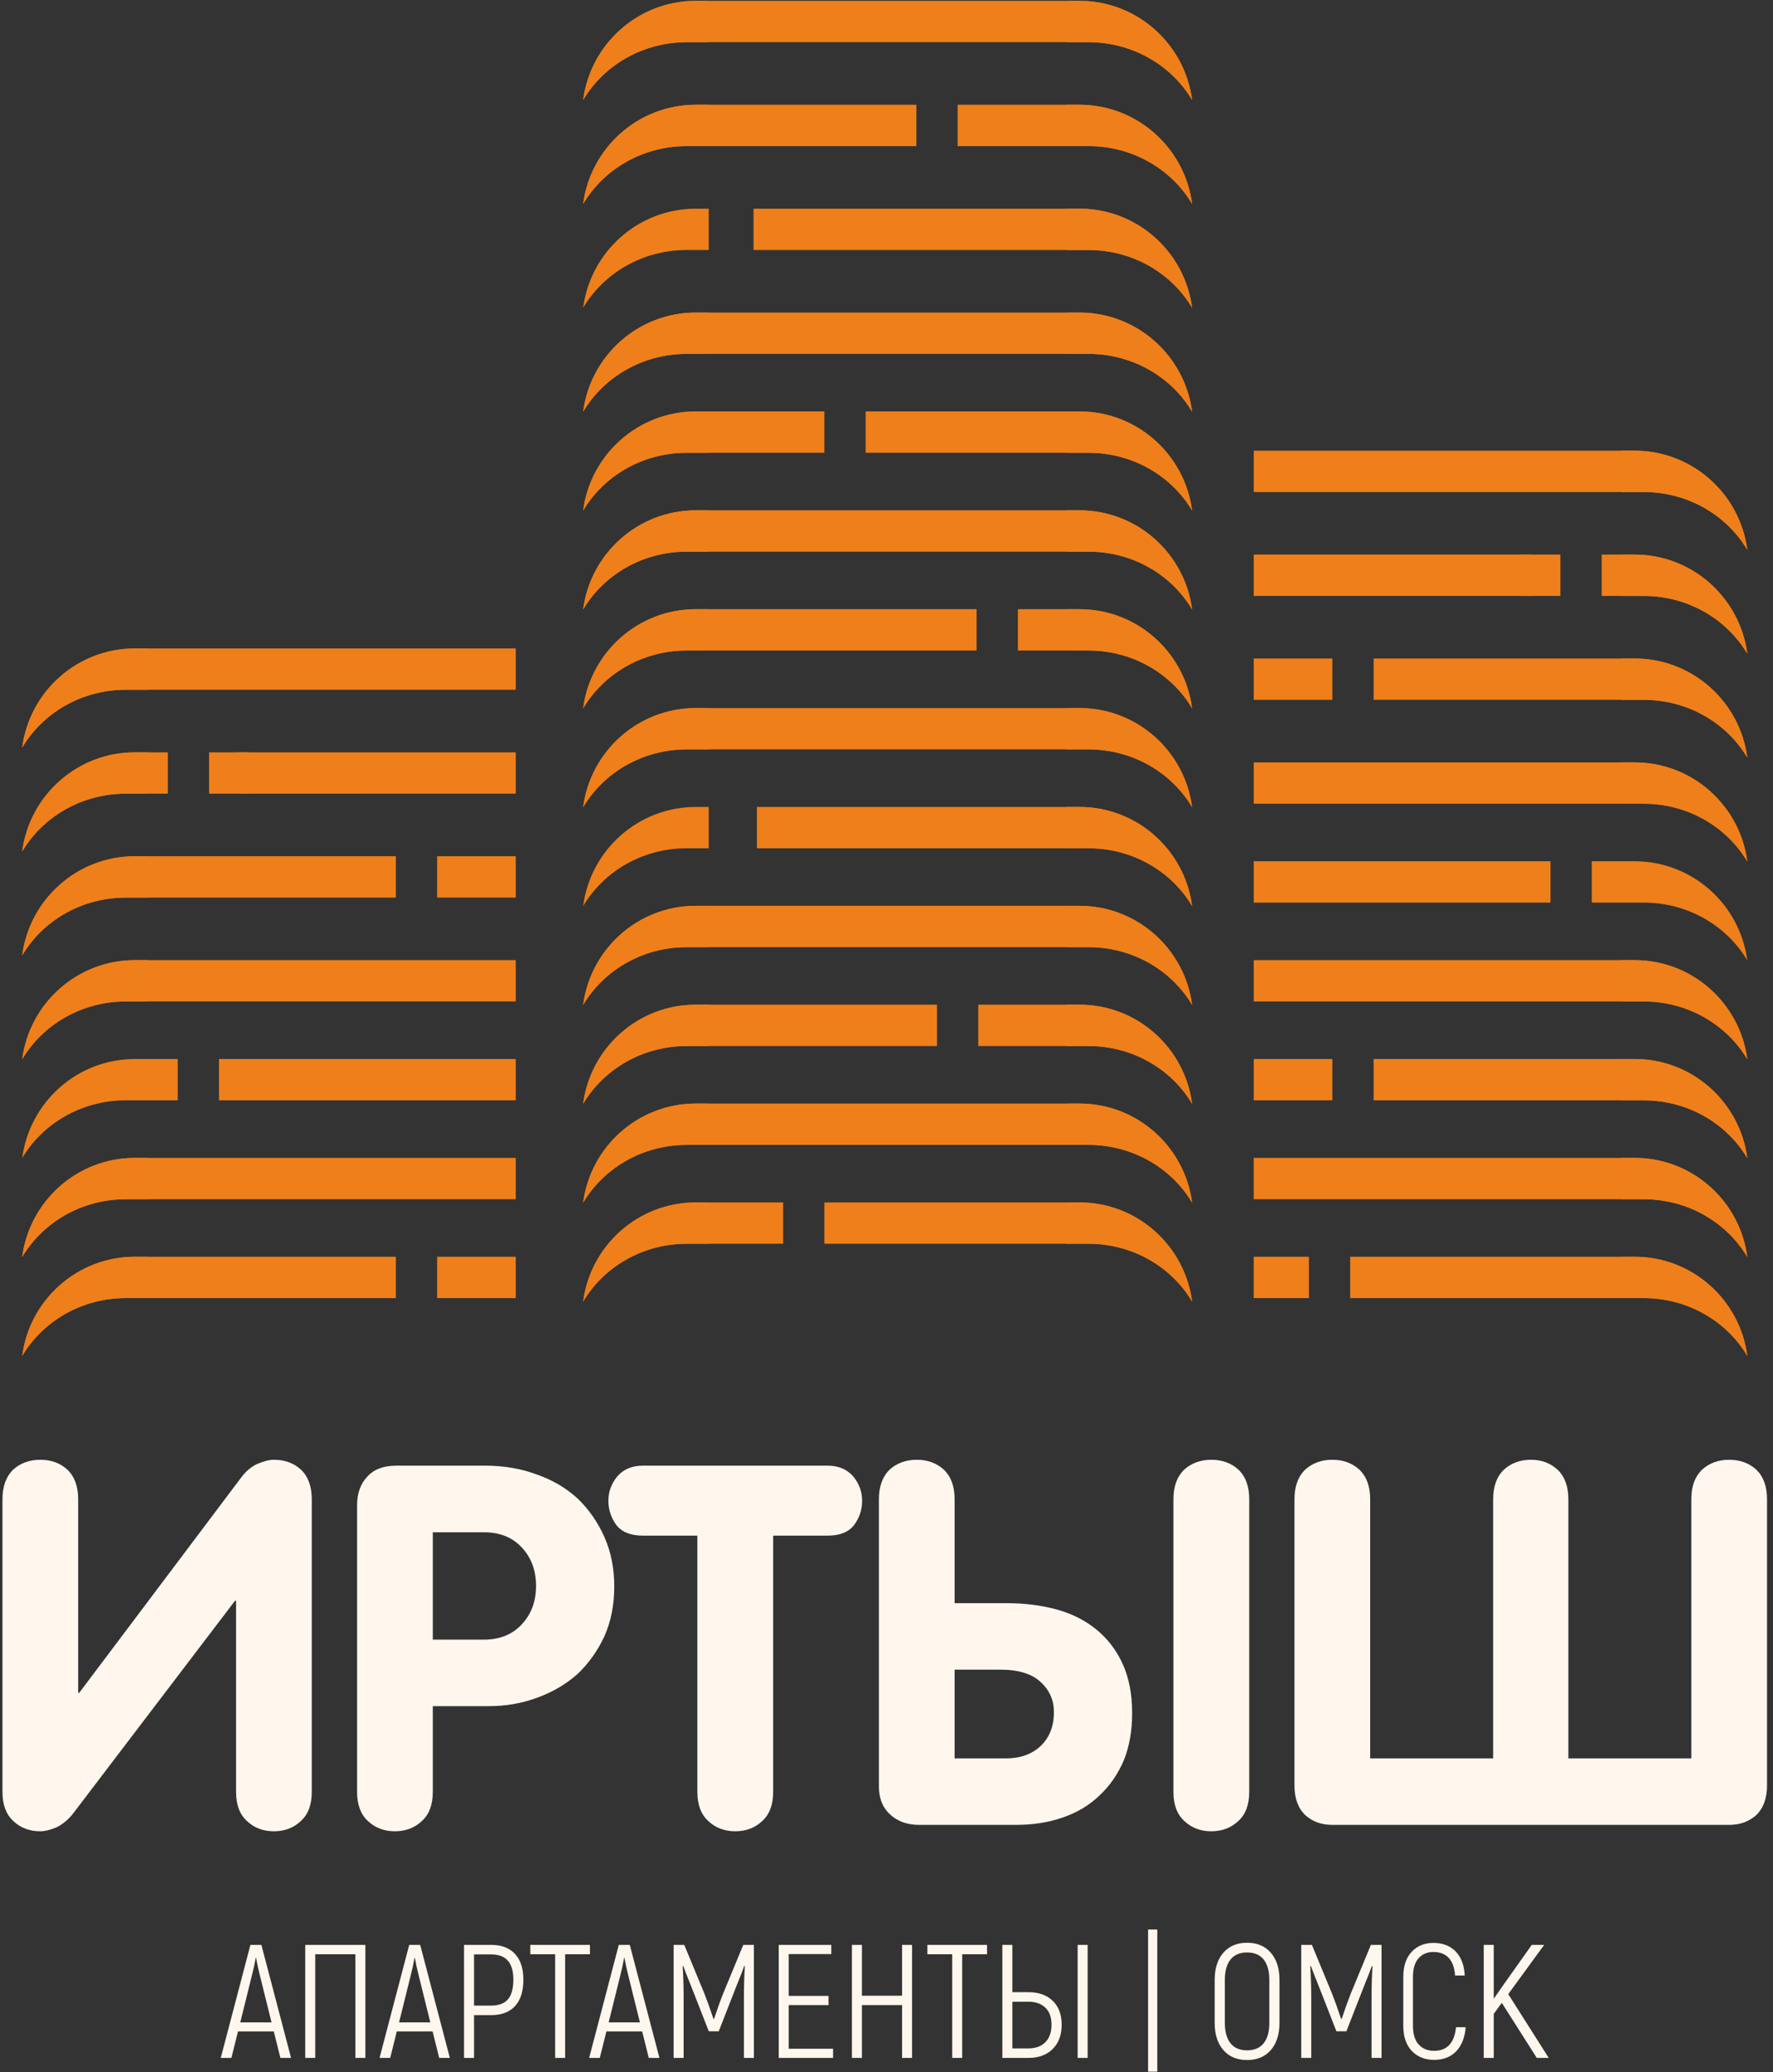 <?xml version="1.0" encoding="UTF-8"?> <svg xmlns="http://www.w3.org/2000/svg" width="178" height="208" viewBox="0 0 178 208" fill="none"><rect x="0" y="0" width="178" height="208" fill="#333333" stroke="none"/><g clip-path="url(#clip0_58_16)"><path d="M108.365 80.997H75.99V85.145H109.278C113.739 85.145 117.624 87.484 119.681 90.946C118.949 85.333 114.169 80.997 108.365 80.997Z" fill="#EF7F1A"></path><path d="M82.763 41.298H69.861C64.058 41.298 59.276 45.636 58.545 51.248C60.602 47.787 64.486 45.448 68.948 45.448H82.763V41.298Z" fill="#EF7F1A"></path><path d="M108.365 41.298H86.906V45.448H109.278C113.739 45.448 117.624 47.786 119.681 51.247C118.948 45.635 114.169 41.298 108.365 41.298Z" fill="#EF7F1A"></path><path d="M164.102 116.223H125.867V120.372H165.015C169.476 120.372 173.36 122.711 175.418 126.172C174.687 120.559 169.905 116.223 164.102 116.223Z" fill="#EF7F1A"></path><path d="M125.867 130.295H131.41V126.146H125.867V130.295Z" fill="#EF7F1A"></path><path d="M164.102 126.146H135.552V130.295H165.015C169.476 130.295 173.36 132.635 175.419 136.097C174.687 130.483 169.905 126.146 164.102 126.146Z" fill="#EF7F1A"></path><path d="M78.621 120.693H69.861C64.058 120.693 59.276 125.031 58.545 130.643C60.602 127.182 64.486 124.842 68.948 124.842H78.621V120.693Z" fill="#EF7F1A"></path><path d="M108.365 120.693H82.763V124.842H109.278C113.739 124.842 117.624 127.181 119.681 130.643C118.949 125.03 114.169 120.693 108.365 120.693Z" fill="#EF7F1A"></path><path d="M94.072 100.844H69.861C64.058 100.844 59.276 105.182 58.545 110.795C60.602 107.333 64.486 104.994 68.948 104.994H94.072V100.844Z" fill="#EF7F1A"></path><path d="M108.365 100.844H98.214V104.994H109.278C113.739 104.994 117.624 107.333 119.681 110.794C118.949 105.181 114.169 100.844 108.365 100.844Z" fill="#EF7F1A"></path><path d="M108.365 61.147H102.189V65.295H109.278C113.739 65.295 117.624 67.636 119.681 71.097C118.948 65.484 114.169 61.147 108.365 61.147Z" fill="#EF7F1A"></path><path d="M98.046 61.147H69.861C64.058 61.147 59.276 65.484 58.545 71.098C60.602 67.636 64.486 65.295 68.948 65.295H98.046V61.147Z" fill="#EF7F1A"></path><path d="M108.365 20.945H75.654V25.095H109.278C113.739 25.095 117.624 27.434 119.681 30.895C118.948 25.282 114.169 20.945 108.365 20.945Z" fill="#EF7F1A"></path><path d="M92 10.516H69.861C64.058 10.516 59.276 14.854 58.545 20.466C60.602 17.005 64.486 14.665 68.948 14.665H92V10.516Z" fill="#EF7F1A"></path><path d="M108.365 10.516H96.142V14.665H109.278C113.739 14.665 117.624 17.005 119.681 20.465C118.948 14.853 114.169 10.516 108.365 10.516Z" fill="#EF7F1A"></path><path d="M164.101 126.146H162.81V130.295H165.015C169.475 130.295 173.36 132.635 175.418 136.097C174.686 130.483 169.905 126.146 164.101 126.146Z" fill="#EF7F1A"></path><path d="M68.948 114.918H109.278C113.739 114.918 117.624 117.257 119.681 120.718C118.949 115.106 114.169 110.769 108.365 110.769H69.861C64.058 110.769 59.276 115.107 58.545 120.72C60.602 117.257 64.486 114.918 68.948 114.918Z" fill="#EF7F1A"></path><path d="M68.948 95.069H109.278C113.739 95.069 117.624 97.408 119.681 100.87C118.949 95.257 114.169 90.92 108.365 90.92H69.861C64.058 90.92 59.276 95.258 58.545 100.87C60.602 97.409 64.486 95.069 68.948 95.069Z" fill="#EF7F1A"></path><path d="M68.948 75.221H109.278C113.739 75.221 117.624 77.56 119.681 81.021C118.949 75.408 114.169 71.071 108.365 71.071H69.861C64.058 71.071 59.276 75.409 58.545 81.021C60.602 77.56 64.486 75.221 68.948 75.221Z" fill="#EF7F1A"></path><path d="M68.948 55.373H109.278C113.739 55.373 117.624 57.711 119.681 61.172C118.949 55.56 114.169 51.223 108.365 51.223H69.861C64.058 51.223 59.276 55.561 58.545 61.173C60.602 57.712 64.486 55.373 68.948 55.373Z" fill="#EF7F1A"></path><path d="M68.948 35.522H109.278C113.739 35.522 117.624 37.863 119.681 41.324C118.949 35.711 114.169 31.374 108.365 31.374H69.861C64.058 31.374 59.276 35.712 58.545 41.324C60.602 37.863 64.486 35.522 68.948 35.522Z" fill="#EF7F1A"></path><path d="M68.948 4.236H109.278C113.739 4.236 117.624 6.576 119.681 10.036C118.949 4.423 114.169 0.086 108.365 0.086H69.861C64.058 0.086 59.276 4.424 58.545 10.037C60.602 6.576 64.486 4.236 68.948 4.236Z" fill="#EF7F1A"></path><path d="M108.365 80.997H107.076V85.145H109.278C113.739 85.145 117.624 87.484 119.681 90.946C118.949 85.333 114.169 80.997 108.365 80.997Z" fill="#EF7F1A"></path><path d="M108.365 0.086H107.076V4.236H109.278C113.739 4.236 117.624 6.576 119.681 10.036C118.949 4.423 114.169 0.086 108.365 0.086Z" fill="#EF7F1A"></path><path d="M108.365 90.92H107.076V95.069H109.278C113.739 95.069 117.624 97.408 119.681 100.87C118.949 95.257 114.169 90.92 108.365 90.92Z" fill="#EF7F1A"></path><path d="M119.681 120.718C118.949 115.106 114.169 110.769 108.365 110.769H107.076V114.918H109.278C113.739 114.918 117.624 117.257 119.681 120.718Z" fill="#EF7F1A"></path><path d="M108.365 100.844H107.076V104.994H109.278C113.739 104.994 117.624 107.333 119.681 110.794C118.949 105.181 114.169 100.844 108.365 100.844Z" fill="#EF7F1A"></path><path d="M108.365 61.147H107.076V65.295H109.278C113.739 65.295 117.624 67.636 119.681 71.097C118.949 65.484 114.169 61.147 108.365 61.147Z" fill="#EF7F1A"></path><path d="M108.365 71.071H107.076V75.221H109.278C113.739 75.221 117.624 77.56 119.681 81.021C118.949 75.408 114.169 71.071 108.365 71.071Z" fill="#EF7F1A"></path><path d="M108.365 20.945H107.076V25.095H109.278C113.739 25.095 117.624 27.434 119.681 30.895C118.949 25.282 114.169 20.945 108.365 20.945Z" fill="#EF7F1A"></path><path d="M108.365 10.516H107.076V14.665H109.278C113.739 14.665 117.624 17.005 119.681 20.465C118.949 14.853 114.169 10.516 108.365 10.516Z" fill="#EF7F1A"></path><path d="M119.681 130.643C118.949 125.03 114.169 120.693 108.365 120.693H107.076V124.842H109.278C113.739 124.842 117.624 127.181 119.681 130.643Z" fill="#EF7F1A"></path><path d="M108.365 51.223H107.076V55.373H109.278C113.739 55.373 117.624 57.711 119.681 61.172C118.949 55.56 114.169 51.223 108.365 51.223Z" fill="#EF7F1A"></path><path d="M108.365 41.298H107.076V45.448H109.278C113.739 45.448 117.624 47.786 119.681 51.247C118.949 45.635 114.169 41.298 108.365 41.298Z" fill="#EF7F1A"></path><path d="M108.365 31.374H107.076V35.522H109.278C113.739 35.522 117.624 37.863 119.681 41.324C118.949 35.711 114.169 31.374 108.365 31.374Z" fill="#EF7F1A"></path><path d="M69.861 80.997H71.152V85.145H68.948C64.487 85.145 60.603 87.484 58.545 90.946C59.277 85.333 64.058 80.997 69.861 80.997Z" fill="#EF7F1A"></path><path d="M69.861 0.086H71.152V4.236H68.948C64.487 4.236 60.603 6.576 58.545 10.036C59.277 4.423 64.058 0.086 69.861 0.086Z" fill="#EF7F1A"></path><path d="M69.861 90.92H71.152V95.069H68.948C64.487 95.069 60.603 97.408 58.545 100.87C59.277 95.257 64.058 90.92 69.861 90.92Z" fill="#EF7F1A"></path><path d="M58.545 120.718C59.277 115.106 64.058 110.769 69.861 110.769H71.152V114.918H68.948C64.487 114.918 60.603 117.257 58.545 120.718Z" fill="#EF7F1A"></path><path d="M69.861 100.844H71.152V104.994H68.948C64.487 104.994 60.603 107.333 58.545 110.794C59.277 105.181 64.058 100.844 69.861 100.844Z" fill="#EF7F1A"></path><path d="M69.861 61.147H71.152V65.295H68.948C64.487 65.295 60.603 67.636 58.545 71.097C59.277 65.484 64.058 61.147 69.861 61.147Z" fill="#EF7F1A"></path><path d="M69.861 71.071H71.152V75.221H68.948C64.487 75.221 60.603 77.56 58.545 81.021C59.277 75.408 64.058 71.071 69.861 71.071Z" fill="#EF7F1A"></path><path d="M69.861 20.945H71.152V25.095H68.948C64.487 25.095 60.603 27.434 58.545 30.895C59.277 25.282 64.058 20.945 69.861 20.945Z" fill="#EF7F1A"></path><path d="M69.861 10.516H71.152V14.665H68.948C64.487 14.665 60.603 17.005 58.545 20.465C59.277 14.853 64.058 10.516 69.861 10.516Z" fill="#EF7F1A"></path><path d="M58.545 130.643C59.277 125.03 64.058 120.693 69.861 120.693H71.152V124.842H68.948C64.487 124.842 60.603 127.181 58.545 130.643Z" fill="#EF7F1A"></path><path d="M69.861 51.223H71.152V55.373H68.948C64.487 55.373 60.603 57.711 58.545 61.172C59.277 55.56 64.058 51.223 69.861 51.223Z" fill="#EF7F1A"></path><path d="M69.861 41.298H71.152V45.448H68.948C64.487 45.448 60.603 47.786 58.545 51.247C59.277 45.635 64.058 41.298 69.861 41.298Z" fill="#EF7F1A"></path><path d="M69.861 31.374H71.152V35.522H68.948C64.487 35.522 60.603 37.863 58.545 41.324C59.277 35.711 64.058 31.374 69.861 31.374Z" fill="#EF7F1A"></path><path d="M164.101 116.223H162.81V120.372H165.015C169.475 120.372 173.36 122.711 175.418 126.172C174.686 120.559 169.905 116.223 164.101 116.223Z" fill="#EF7F1A"></path><path d="M51.78 69.235H12.631C8.17 69.235 4.285 71.575 2.229 75.037C2.961 69.424 7.742 65.087 13.546 65.087H51.78V69.235Z" fill="#EF7F1A"></path><path d="M13.546 96.374H51.78V100.522H12.631C8.17 100.522 4.285 102.862 2.229 106.323C2.961 100.711 7.742 96.374 13.546 96.374Z" fill="#EF7F1A"></path><path d="M13.546 116.223H51.78V120.372H12.631C8.17 120.372 4.285 122.711 2.229 126.172C2.961 120.559 7.742 116.223 13.546 116.223Z" fill="#EF7F1A"></path><path d="M43.887 90.095H51.78V85.945H43.887V90.095Z" fill="#EF7F1A"></path><path d="M13.546 85.945H39.743V90.095H12.631C8.17 90.095 4.285 92.433 2.229 95.894C2.961 90.282 7.742 85.945 13.546 85.945Z" fill="#EF7F1A"></path><path d="M36.485 79.665H51.78V75.515H36.485H29.076H23.878V79.666H36.485V79.665ZM13.546 75.515H14.836V79.665H12.631C8.17 79.665 4.285 82.004 2.229 85.465C2.961 79.852 7.742 75.515 13.546 75.515Z" fill="#EF7F1A"></path><path d="M13.546 75.515H16.849V79.665H12.631C8.17 79.665 4.285 82.004 2.229 85.465C2.961 79.852 7.742 75.515 13.546 75.515ZM20.991 75.515H24.934V79.665H20.991V75.515Z" fill="#EF7F1A"></path><path d="M29.076 110.447H31.526H51.78V106.297H31.526V106.296H24.934H22.483H21.985V110.447H22.483H24.934H29.076ZM14.836 106.296H17.843V110.447H14.836H12.631C8.17 110.447 4.285 112.786 2.229 116.248C2.961 110.636 7.742 106.296 13.546 106.296H14.836Z" fill="#EF7F1A"></path><path d="M43.887 130.295H51.78V126.146H43.887V130.295Z" fill="#EF7F1A"></path><path d="M13.546 126.146H39.743V130.295H12.631C8.17 130.295 4.285 132.635 2.229 136.097C2.961 130.483 7.742 126.146 13.546 126.146Z" fill="#EF7F1A"></path><path d="M13.546 65.087H14.836V69.235H12.631C8.17 69.235 4.285 71.575 2.229 75.037C2.961 69.424 7.742 65.087 13.546 65.087Z" fill="#EF7F1A"></path><path d="M13.546 126.146H14.836V130.295H12.631C8.17 130.295 4.285 132.635 2.229 136.097C2.961 130.483 7.742 126.146 13.546 126.146Z" fill="#EF7F1A"></path><path d="M13.546 85.945H14.836V90.095H12.631C8.17 90.095 4.285 92.433 2.229 95.894C2.961 90.282 7.742 85.945 13.546 85.945Z" fill="#EF7F1A"></path><path d="M13.546 116.223H14.836V120.372H12.631C8.17 120.372 4.285 122.711 2.229 126.172C2.961 120.559 7.742 116.223 13.546 116.223Z" fill="#EF7F1A"></path><path d="M13.546 96.374H14.836V100.522H12.631C8.17 100.522 4.285 102.862 2.229 106.323C2.961 100.711 7.742 96.374 13.546 96.374Z" fill="#EF7F1A"></path><path d="M27.488 203.904H23.894L23.231 206.562H22.163L25.141 195.214H26.241L29.22 206.562H28.151L27.488 203.904ZM27.261 202.996L26.096 198.294C25.934 197.668 25.804 197.073 25.707 196.511H25.675C25.578 197.073 25.448 197.668 25.287 198.294L24.121 202.996H27.261ZM36.681 206.562H35.678V196.154H31.647V206.562H30.644V195.214H36.681V206.562ZM43.431 203.904H39.837L39.174 206.562H38.105L41.084 195.214H42.184L45.162 206.562H44.094L43.431 203.904ZM43.204 202.996L42.038 198.294C41.877 197.668 41.747 197.073 41.65 196.511H41.618C41.521 197.073 41.391 197.668 41.229 198.294L40.064 202.996H43.204ZM49.306 195.214C50.342 195.214 51.14 195.517 51.702 196.122C52.262 196.727 52.543 197.586 52.543 198.7C52.543 199.867 52.265 200.753 51.709 201.358C51.154 201.964 50.353 202.266 49.306 202.266H47.59V206.562H46.587V195.214H49.306ZM49.306 201.31C50.072 201.31 50.636 201.099 50.997 200.677C51.359 200.256 51.539 199.597 51.539 198.7C51.539 197.857 51.356 197.224 50.989 196.803C50.622 196.382 50.061 196.171 49.306 196.171H47.59V201.31H49.306ZM59.228 196.154H56.735V206.562H55.732V196.154H53.239V195.214H59.228V196.154ZM64.472 203.904H60.879L60.215 206.562H59.147L62.125 195.214H63.226L66.204 206.562H65.135L64.472 203.904ZM64.245 202.996L63.08 198.294C62.918 197.668 62.789 197.073 62.691 196.511H62.659C62.562 197.073 62.433 197.668 62.271 198.294L61.105 202.996H64.245ZM75.688 195.214V206.562H74.685V200.564C74.685 199.429 74.717 198.359 74.782 197.354L74.717 197.338C74.62 197.63 74.394 198.213 74.037 199.089L73.552 200.321L72.16 203.887H71.157L69.764 200.321L69.279 199.089C68.923 198.213 68.696 197.63 68.599 197.338L68.535 197.354C68.599 198.359 68.632 199.429 68.632 200.564V206.562H67.628V195.214H68.696L70.719 200.11C70.978 200.759 71.281 201.602 71.626 202.639H71.691C72.036 201.602 72.338 200.759 72.597 200.11L74.62 195.214H75.688ZM83.636 205.638V206.562H78.181V195.214H83.457V196.138H79.184V200.337H83.182V201.261H79.184V205.638H83.636ZM91.567 195.214V206.562H90.563V201.261H86.533V206.562H85.529V195.214H86.533V200.321H90.563V195.214H91.567ZM99.093 196.154H96.6V206.562H95.597V196.154H93.104V195.214H99.093V196.154ZM100.63 195.214H101.634V199.964H103.252C104.278 199.964 105.09 200.253 105.689 200.831C106.287 201.41 106.587 202.207 106.587 203.223C106.587 204.26 106.285 205.076 105.68 205.671C105.076 206.265 104.267 206.562 103.252 206.562H100.63V195.214ZM108.189 195.214H109.193V206.562H108.189V195.214ZM103.252 205.606C103.965 205.606 104.529 205.401 104.944 204.99C105.359 204.579 105.567 203.99 105.567 203.223C105.567 202.477 105.359 201.907 104.944 201.512C104.529 201.118 103.965 200.921 103.252 200.921H101.634V205.606H103.252ZM125.201 206.773C124.186 206.773 123.39 206.438 122.813 205.768C122.236 205.098 121.947 204.19 121.947 203.044V198.732C121.947 197.586 122.236 196.679 122.813 196.009C123.39 195.339 124.186 195.004 125.201 195.004C126.215 195.004 127.011 195.339 127.588 196.009C128.165 196.679 128.454 197.586 128.454 198.732V203.044C128.454 204.19 128.165 205.098 127.588 205.768C127.011 206.438 126.215 206.773 125.201 206.773ZM125.201 205.8C125.934 205.8 126.49 205.563 126.868 205.087C127.245 204.612 127.434 203.931 127.434 203.044V198.732C127.434 197.846 127.245 197.165 126.868 196.69C126.49 196.214 125.934 195.976 125.201 195.976C124.467 195.976 123.911 196.214 123.533 196.69C123.156 197.165 122.967 197.846 122.967 198.732V203.044C122.967 203.931 123.156 204.612 123.533 205.087C123.911 205.563 124.467 205.8 125.201 205.8ZM138.699 195.214V206.562H137.696V200.564C137.696 199.429 137.728 198.359 137.793 197.354L137.728 197.338C137.631 197.63 137.404 198.213 137.048 199.089L136.563 200.321L135.171 203.887H134.167L132.775 200.321L132.29 199.089C131.934 198.213 131.707 197.63 131.61 197.338L131.545 197.354C131.61 198.359 131.642 199.429 131.642 200.564V206.562H130.639V195.214H131.707L133.73 200.11C133.989 200.759 134.291 201.602 134.637 202.639H134.701C135.047 201.602 135.349 200.759 135.608 200.11L137.631 195.214H138.699ZM143.976 206.757C143.048 206.757 142.3 206.457 141.734 205.857C141.167 205.257 140.884 204.422 140.884 203.352V198.424C140.884 197.354 141.162 196.519 141.718 195.919C142.274 195.32 143.005 195.02 143.911 195.02C144.839 195.02 145.581 195.303 146.136 195.871C146.692 196.438 146.997 197.246 147.051 198.294H146.08C146.026 197.505 145.813 196.914 145.44 196.519C145.068 196.125 144.558 195.928 143.911 195.928C143.285 195.928 142.786 196.138 142.414 196.56C142.041 196.981 141.855 197.603 141.855 198.424V203.352C141.855 204.174 142.047 204.795 142.43 205.217C142.813 205.638 143.328 205.849 143.976 205.849C145.281 205.849 146.015 205.06 146.177 203.482H147.148C147.062 204.52 146.743 205.325 146.193 205.898C145.643 206.471 144.904 206.757 143.976 206.757ZM150.774 201.034L149.964 202.137V206.562H148.961V195.214H149.964V200.629L150.887 199.299L153.784 195.214H155.03L151.421 200.159L155.484 206.562H154.286L150.774 201.034ZM115.262 193.674H116.185V207.94H115.262V193.674Z" fill="#FFF7EE"></path><path d="M125.868 49.387H165.017C169.477 49.387 173.362 51.726 175.418 55.189C174.687 49.575 169.906 45.238 164.102 45.238H125.868V49.387Z" fill="#EF7F1A"></path><path d="M164.102 76.525H125.868V80.673H165.017C169.477 80.673 173.362 83.014 175.418 86.475C174.687 80.862 169.906 76.525 164.102 76.525Z" fill="#EF7F1A"></path><path d="M164.102 96.374H125.868V100.523H165.017C169.477 100.523 173.362 102.863 175.418 106.323C174.687 100.711 169.906 96.374 164.102 96.374Z" fill="#EF7F1A"></path><path d="M133.761 70.246H125.868V66.096H133.761V70.246Z" fill="#EF7F1A"></path><path d="M164.102 66.096H137.905V70.246H165.017C169.478 70.246 173.363 72.584 175.419 76.045C174.687 70.433 169.906 66.096 164.102 66.096Z" fill="#EF7F1A"></path><path d="M141.163 59.816H125.868V55.666H141.163H148.572H153.769V59.818H141.163V59.816ZM164.102 55.666H162.812V59.816H165.017C169.477 59.816 173.363 62.156 175.418 65.616C174.687 60.003 169.906 55.666 164.102 55.666Z" fill="#EF7F1A"></path><path d="M164.102 55.666H160.8V59.816H165.017C169.478 59.816 173.363 62.156 175.418 65.616C174.687 60.003 169.906 55.666 164.102 55.666ZM156.657 55.666H152.714V59.816H156.657V55.666Z" fill="#EF7F1A"></path><path d="M148.572 90.599H146.122H125.868V86.448H146.122V86.448H152.714H155.165H155.663V90.599H155.165H152.714H148.572ZM162.812 86.448H159.805V90.599H162.812H165.017C169.477 90.599 173.363 92.938 175.418 96.399C174.687 90.787 169.906 86.448 164.102 86.448H162.812Z" fill="#EF7F1A"></path><path d="M133.761 110.446H125.868V106.297H133.761V110.446Z" fill="#EF7F1A"></path><path d="M164.102 106.297H137.905V110.446H165.017C169.478 110.446 173.363 112.786 175.419 116.248C174.687 110.634 169.906 106.297 164.102 106.297Z" fill="#EF7F1A"></path><path d="M164.102 45.238H162.812V49.387H165.017C169.477 49.387 173.362 51.726 175.418 55.189C174.687 49.575 169.906 45.238 164.102 45.238Z" fill="#EF7F1A"></path><path d="M164.102 106.297H162.812V110.446H165.017C169.477 110.446 173.362 112.786 175.418 116.248C174.687 110.634 169.906 106.297 164.102 106.297Z" fill="#EF7F1A"></path><path d="M164.102 66.096H162.812V70.246H165.017C169.477 70.246 173.362 72.584 175.418 76.045C174.687 70.433 169.906 66.096 164.102 66.096Z" fill="#EF7F1A"></path><path d="M164.102 96.374H162.812V100.523H165.017C169.477 100.523 173.362 102.863 175.418 106.323C174.687 100.711 169.906 96.374 164.102 96.374Z" fill="#EF7F1A"></path><path d="M164.102 76.525H162.812V80.673H165.017C169.477 80.673 173.362 83.014 175.418 86.475C174.687 80.862 169.906 76.525 164.102 76.525Z" fill="#EF7F1A"></path><path d="M31.3 179.854V150.483C31.3 149.2 30.938 148.204 30.213 147.512C29.488 146.853 28.587 146.524 27.5 146.524C27.036 146.524 26.497 146.659 25.873 146.921C25.275 147.183 24.753 147.613 24.289 148.204L7.95 169.92H7.849V150.483C7.849 149.2 7.486 148.204 6.762 147.512C6.037 146.853 5.135 146.524 4.048 146.524C2.961 146.524 2.051 146.853 1.327 147.512C0.61 148.204 0.248 149.2 0.248 150.483V179.854C0.248 181.146 0.61 182.116 1.327 182.775C2.051 183.467 2.961 183.813 4.048 183.813C4.503 183.813 5.051 183.678 5.675 183.416C6.265 183.121 6.795 182.69 7.259 182.133L23.598 160.67H23.699V179.854C23.699 181.146 24.061 182.116 24.786 182.775C25.511 183.467 26.413 183.813 27.5 183.813C28.587 183.813 29.488 183.467 30.213 182.775C30.938 182.116 31.3 181.146 31.3 179.854ZM53.816 159.184C53.816 160.704 53.361 161.97 52.434 162.991C51.482 164.046 50.201 164.578 48.583 164.578H43.451V153.8H48.583C50.201 153.8 51.482 154.323 52.434 155.378C53.361 156.399 53.816 157.665 53.816 159.184ZM61.669 159.235C61.669 157.421 61.341 155.775 60.683 154.289C60.026 152.804 59.133 151.521 58.012 150.432C56.866 149.377 55.501 148.567 53.917 148.01C52.341 147.419 50.614 147.115 48.734 147.115H39.794C38.513 147.115 37.544 147.478 36.887 148.204C36.196 148.93 35.85 149.892 35.85 151.074V179.854C35.85 181.146 36.213 182.116 36.929 182.775C37.654 183.467 38.563 183.813 39.651 183.813C40.738 183.813 41.639 183.467 42.364 182.775C43.089 182.116 43.451 181.146 43.451 179.854V171.254H49.029C50.774 171.254 52.4 170.975 53.917 170.41C55.467 169.853 56.816 169.059 57.97 168.038C59.082 166.983 59.992 165.717 60.683 164.232C61.341 162.746 61.669 161.084 61.669 159.235ZM86.553 150.635C86.553 149.74 86.258 148.93 85.668 148.204C85.036 147.478 84.185 147.115 83.098 147.115H64.534C63.447 147.115 62.588 147.478 61.964 148.204C61.374 148.93 61.079 149.74 61.079 150.635C61.079 151.521 61.341 152.331 61.863 153.057C62.428 153.783 63.312 154.137 64.534 154.137H70.011V179.854C70.011 181.146 70.374 182.116 71.099 182.775C71.823 183.467 72.733 183.813 73.812 183.813C74.899 183.813 75.809 183.467 76.534 182.775C77.258 182.116 77.621 181.146 77.621 179.854V154.137H83.098C84.32 154.137 85.204 153.783 85.761 153.057C86.291 152.331 86.553 151.521 86.553 150.635ZM105.808 171.845C105.808 173.263 105.369 174.402 104.476 175.254C103.591 176.082 102.437 176.495 101.021 176.495H95.839V167.591H100.431C102.243 167.591 103.591 168.004 104.476 168.832C105.369 169.65 105.808 170.663 105.808 171.845ZM113.661 171.946C113.661 170.064 113.349 168.435 112.726 167.051C112.102 165.667 111.226 164.51 110.105 163.59C108.984 162.662 107.653 161.987 106.111 161.556C104.561 161.134 102.867 160.915 101.021 160.915H95.839V150.483C95.839 149.2 95.477 148.204 94.752 147.512C94.027 146.853 93.126 146.524 92.038 146.524C90.951 146.524 90.041 146.853 89.317 147.512C88.601 148.204 88.238 149.2 88.238 150.483V179.314C88.238 180.504 88.609 181.441 89.367 182.133C90.126 182.825 91.095 183.171 92.283 183.171H101.957C103.709 183.171 105.285 182.927 106.701 182.429C108.15 181.931 109.38 181.196 110.4 180.2C111.428 179.247 112.229 178.074 112.827 176.689C113.383 175.305 113.661 173.727 113.661 171.946ZM125.416 179.854V150.483C125.416 149.2 125.054 148.204 124.329 147.512C123.605 146.853 122.695 146.524 121.607 146.524C120.529 146.524 119.619 146.853 118.894 147.512C118.169 148.204 117.807 149.2 117.807 150.483V179.854C117.807 181.146 118.169 182.116 118.894 182.775C119.619 183.467 120.529 183.813 121.607 183.813C122.695 183.813 123.605 183.467 124.329 182.775C125.054 182.116 125.416 181.146 125.416 179.854ZM177.4 179.213V150.483C177.4 149.2 177.037 148.204 176.321 147.512C175.596 146.853 174.686 146.524 173.599 146.524C172.512 146.524 171.611 146.853 170.886 147.512C170.161 148.204 169.799 149.2 169.799 150.483V176.495H157.454V150.483C157.454 149.2 157.092 148.204 156.367 147.512C155.642 146.853 154.758 146.524 153.704 146.524C152.617 146.524 151.715 146.853 150.991 147.512C150.266 148.204 149.904 149.2 149.904 150.483V176.495H137.559V150.483C137.559 149.2 137.197 148.204 136.472 147.512C135.747 146.853 134.845 146.524 133.758 146.524C132.671 146.524 131.761 146.853 131.037 147.512C130.321 148.204 129.958 149.2 129.958 150.483V179.213C129.958 180.504 130.321 181.492 131.037 182.184C131.761 182.842 132.671 183.171 133.758 183.171H173.599C174.686 183.171 175.596 182.842 176.321 182.184C177.037 181.492 177.4 180.504 177.4 179.213Z" fill="#FFF7EE"></path></g><defs><clipPath id="clip0_58_16"><rect width="178" height="208" fill="white"></rect></clipPath></defs></svg> 